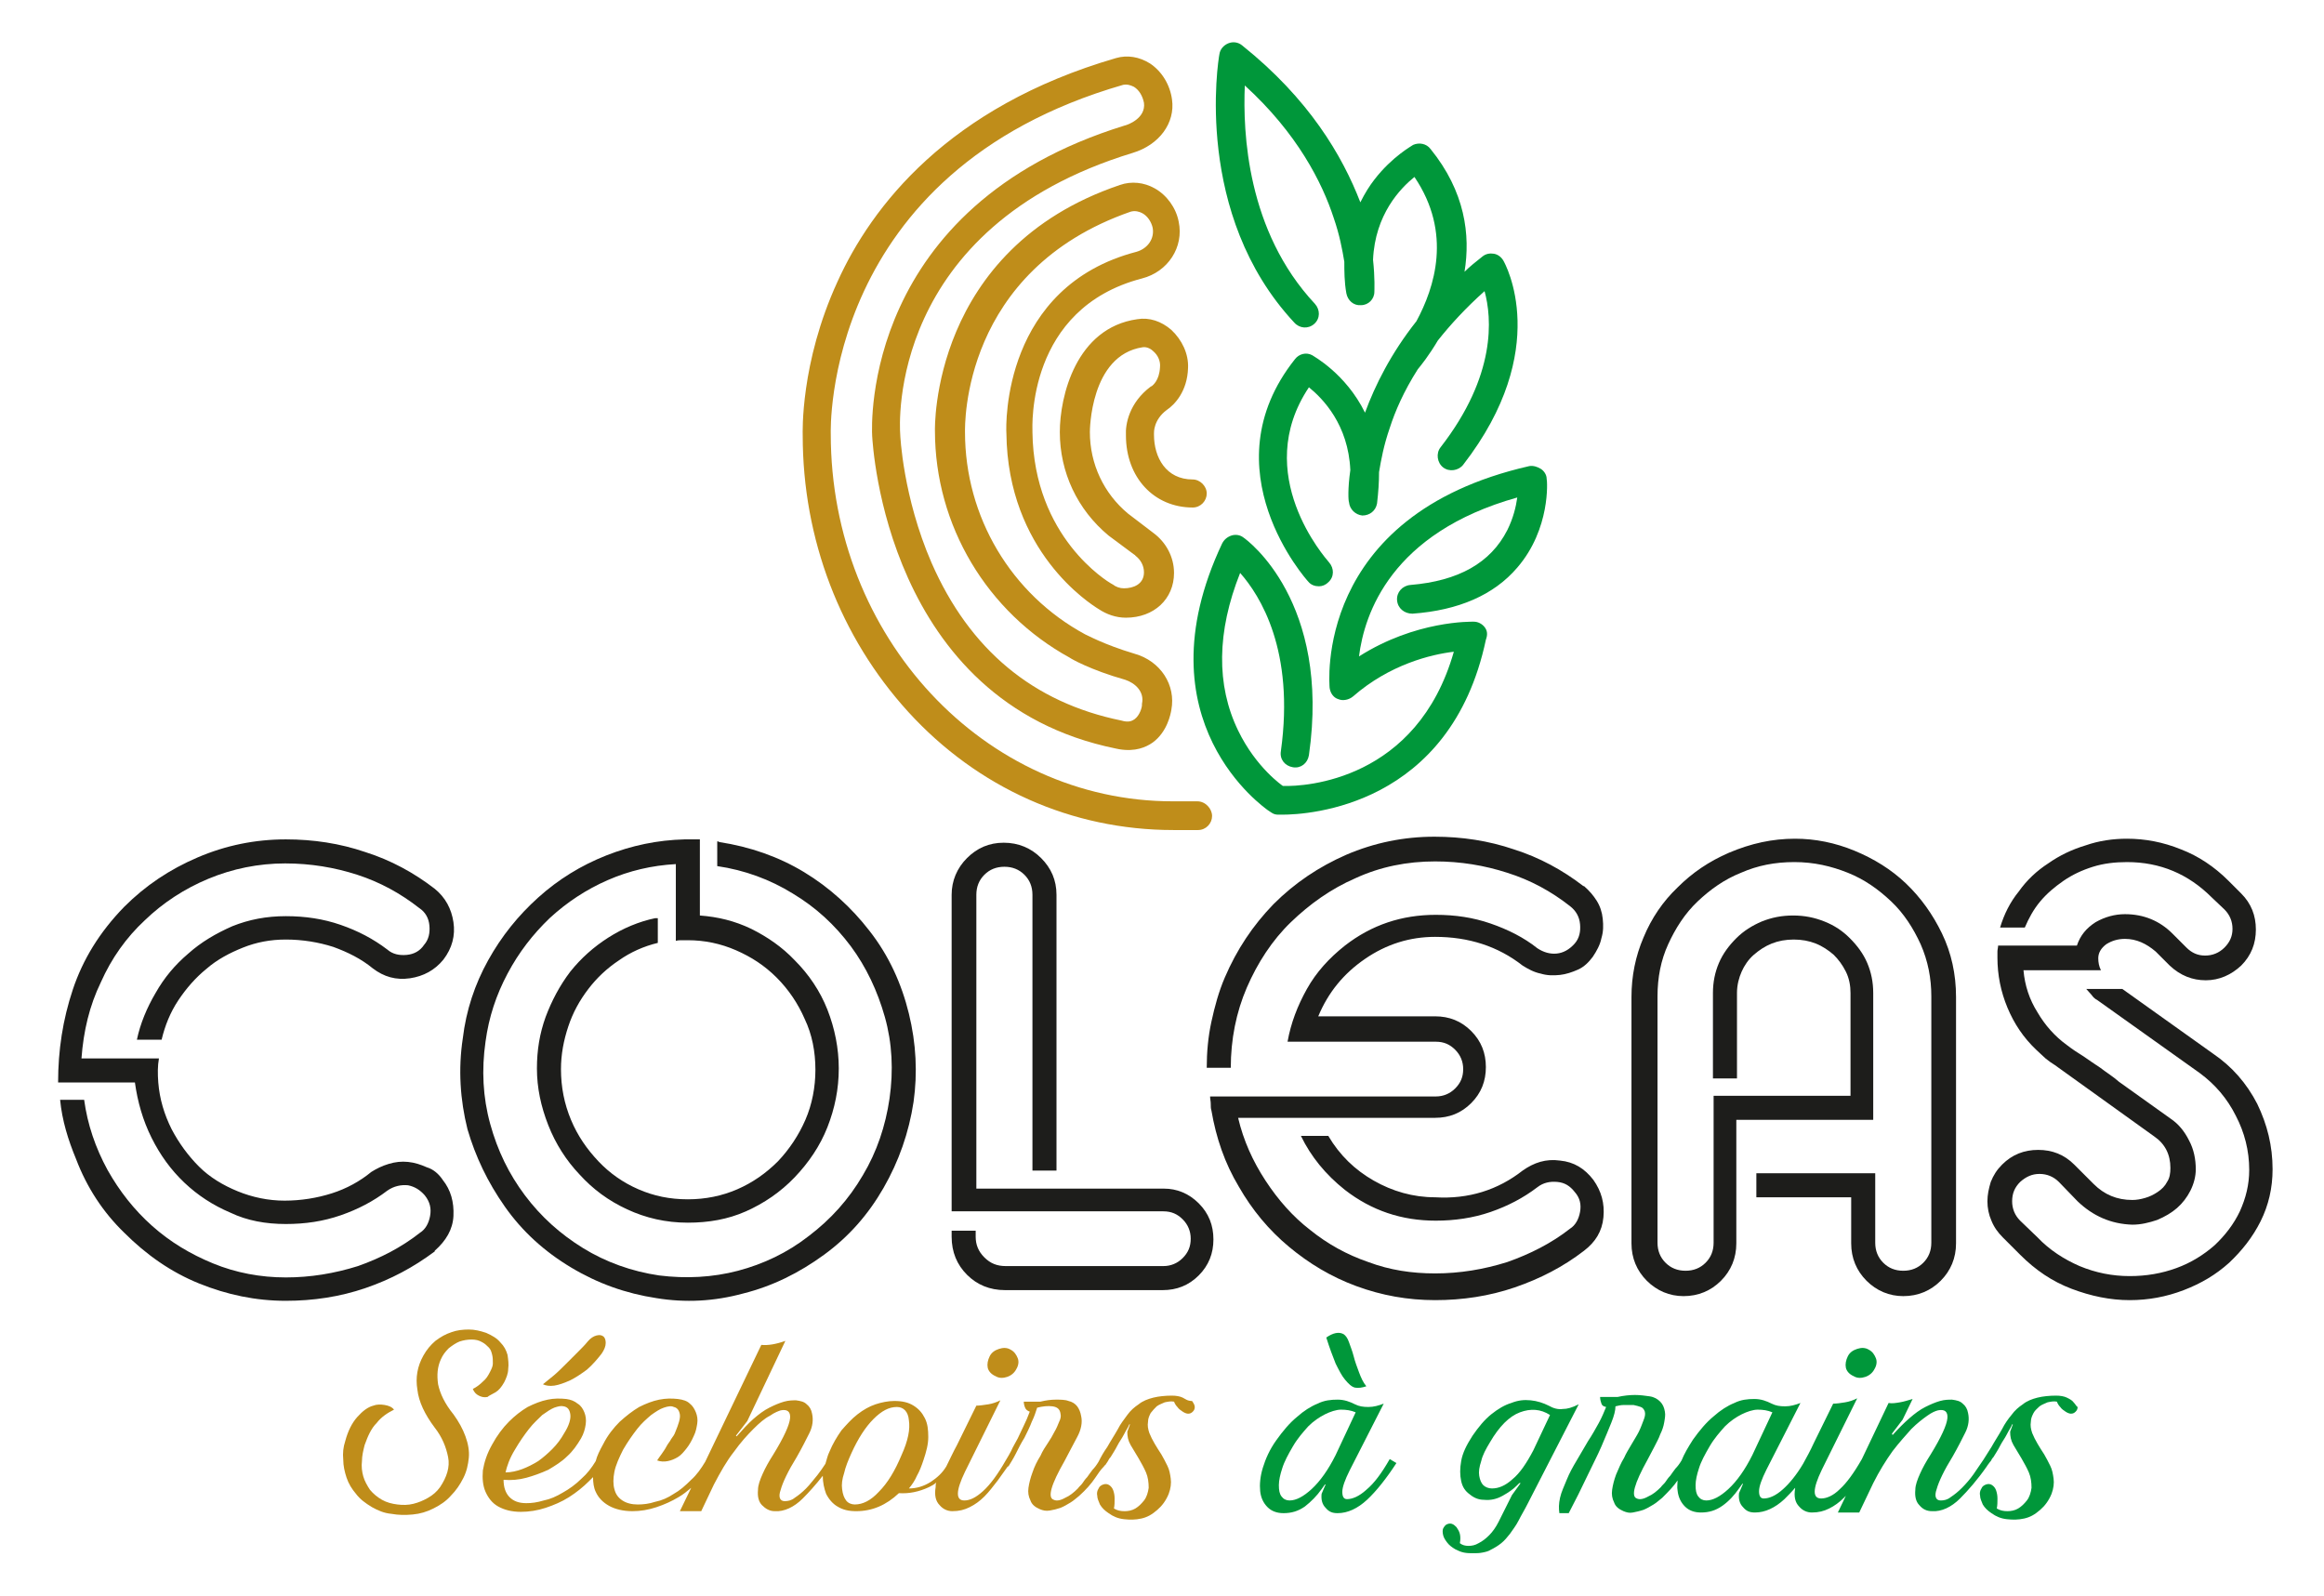 <?xml version="1.0" encoding="UTF-8"?>
<!-- Generator: Adobe Illustrator 28.0.0, SVG Export Plug-In . SVG Version: 6.00 Build 0)  -->
<svg xmlns="http://www.w3.org/2000/svg" xmlns:xlink="http://www.w3.org/1999/xlink" version="1.1" id="Calque_1" x="0px" y="0px" viewBox="0 0 348 239" style="enable-background:new 0 0 348 239;" xml:space="preserve">
<style type="text/css">
	.st0{fill:#1D1D1B;}
	.st1{fill:#00973A;}
	.st2{fill:#BF8D1A;}
</style>
<g>
	<g>
		<path class="st0" d="M66.3,176.7c1.2,1.5,1.7,3.3,1.6,5.4c-0.1,2-1.1,3.7-2.8,5.2v0.1c-3.2,2.4-6.6,4.2-10.4,5.5    c-3.8,1.3-7.8,1.9-11.9,1.9c-4.5,0-8.8-0.9-13-2.6c-4.2-1.7-7.9-4.3-11.2-7.6c-3.2-3.1-5.6-6.8-7.2-11c-1.2-2.9-2.1-5.8-2.4-8.9    h3.6c0.5,3.7,1.7,7.2,3.5,10.5c1.8,3.2,4,6,6.7,8.4c2.7,2.4,5.7,4.2,9.1,5.6c3.4,1.4,7.1,2.1,10.9,2.1c3.7,0,7.3-0.6,10.8-1.7    c3.4-1.2,6.5-2.8,9.3-5c0.8-0.5,1.3-1.4,1.5-2.5c0.2-1.1,0-2.1-0.8-3.1c-0.7-0.8-1.5-1.3-2.5-1.5c-1-0.1-2.1,0.1-3.1,0.8    c-2.1,1.6-4.4,2.8-7,3.7s-5.3,1.3-8.2,1.3c-3,0-5.8-0.5-8.3-1.7c-2.6-1.1-4.9-2.6-6.9-4.5c-2-1.9-3.6-4.1-4.9-6.7    c-1.3-2.6-2.1-5.4-2.5-8.3H8.7c0-4.8,0.7-9.4,2.2-13.9c1.5-4.5,4-8.6,7.7-12.4c3.2-3.2,6.8-5.6,11-7.4c4.2-1.8,8.6-2.7,13.2-2.7    c4.1,0,8.1,0.6,11.9,1.9c3.8,1.2,7.3,3.1,10.4,5.5c1.6,1.3,2.5,3,2.8,5s-0.2,3.9-1.5,5.6c-1.3,1.6-3,2.5-5,2.8    c-2.1,0.3-3.9-0.2-5.6-1.5c-1.7-1.4-3.7-2.4-5.9-3.2c-2.2-0.7-4.6-1.1-7.1-1.1c-2.3,0-4.4,0.4-6.4,1.2c-2,0.8-3.9,1.8-5.5,3.2    c-1.6,1.3-3,2.9-4.2,4.7c-1.2,1.8-2,3.8-2.5,5.9h-3.7c0.5-2.4,1.5-4.8,2.8-7c1.3-2.3,2.9-4.2,4.9-5.9c1.9-1.7,4.1-3,6.6-4.1    c2.5-1,5.1-1.5,8-1.5c2.9,0,5.6,0.4,8.2,1.3s4.9,2.1,7,3.7H58c0.8,0.7,1.8,0.9,2.9,0.8c1.1-0.1,2-0.6,2.6-1.5    c0.7-0.8,0.9-1.8,0.8-2.9c-0.1-1.1-0.6-2-1.5-2.6c-2.8-2.2-5.9-3.9-9.3-5c-3.4-1.1-7-1.7-10.8-1.7c-4,0-7.9,0.8-11.5,2.3    c-3.6,1.5-6.8,3.6-9.5,6.2c-2.8,2.6-5,5.7-6.6,9.3c-1.7,3.5-2.6,7.3-2.9,11.4h11.6c-0.2,1.1-0.2,2.3-0.1,3.6c0.2,2.5,0.9,4.8,2,7    c1.1,2.1,2.5,4,4.1,5.6s3.6,2.8,5.8,3.7c2.2,0.9,4.6,1.4,7,1.4c2.5,0,4.9-0.4,7.1-1.1c2.2-0.7,4.2-1.8,5.9-3.2    c0.8-0.5,1.6-0.9,2.6-1.2c1-0.3,1.9-0.4,2.9-0.3c1,0.1,1.9,0.4,2.8,0.8C64.9,175.1,65.7,175.8,66.3,176.7z"></path>
	</g>
	<g>
		<path class="st0" d="M69.3,155.5c0.5-4.2,1.8-8.1,3.8-11.7c2-3.6,4.5-6.7,7.5-9.4c3-2.7,6.4-4.8,10.2-6.3    c3.8-1.5,7.7-2.3,11.7-2.4h0.5h1.8v11.4c2.7,0.2,5.2,0.8,7.7,2c2.4,1.2,4.6,2.7,6.5,4.7c2.1,2.1,3.8,4.6,4.9,7.4    c1.1,2.8,1.7,5.8,1.7,8.8c0,3.1-0.6,6-1.7,8.8c-1.1,2.8-2.8,5.3-4.9,7.5s-4.6,3.9-7.3,5.1c-2.7,1.2-5.6,1.7-8.7,1.7    c-3.3,0-6.3-0.7-9.1-2c-2.8-1.3-5.1-3-7.1-5.2c-2-2.1-3.6-4.6-4.7-7.4c-1.1-2.8-1.7-5.6-1.7-8.5c0-2.7,0.4-5.2,1.3-7.7    c0.9-2.4,2.1-4.7,3.7-6.8c1.6-2,3.5-3.7,5.7-5.1c2.2-1.4,4.6-2.4,7-2.9c0.1,0,0.1,0,0.2,0c0.1,0,0.1,0,0.2,0v3.7    c-2.1,0.5-4.1,1.4-5.8,2.6c-1.8,1.2-3.3,2.6-4.6,4.3c-1.3,1.7-2.3,3.5-3,5.6c-0.7,2.1-1.1,4.2-1.1,6.4c0,2.7,0.5,5.2,1.5,7.6    c1,2.4,2.4,4.4,4.1,6.2c1.7,1.8,3.7,3.2,6,4.2c2.3,1,4.7,1.5,7.4,1.5c2.6,0,5.1-0.5,7.4-1.5c2.3-1,4.3-2.4,6.1-4.2    c1.7-1.8,3.1-3.9,4.1-6.2c1-2.3,1.5-4.9,1.5-7.5c0-2.7-0.5-5.3-1.6-7.6c-1-2.3-2.4-4.4-4.2-6.2c-1.8-1.8-3.8-3.1-6.1-4.1    c-2.3-1-4.7-1.5-7.2-1.5c-0.3,0-0.6,0-0.9,0c-0.3,0-0.6,0-0.9,0.1v-11.5c-3.6,0.2-7,1-10.2,2.4c-3.2,1.4-6.1,3.3-8.7,5.7    c-2.5,2.4-4.6,5.1-6.3,8.3c-1.7,3.2-2.8,6.5-3.3,10.2c-0.6,4.2-0.4,8.3,0.7,12.3c1.1,4,2.8,7.5,5.2,10.7c2.4,3.2,5.3,5.8,8.7,7.9    c3.4,2.1,7.3,3.5,11.4,4.1c4,0.5,8,0.3,11.8-0.7s7.4-2.7,10.6-5.2c3.3-2.5,6-5.5,8.1-9.1c2.1-3.5,3.4-7.4,4-11.5    c0.6-4.2,0.4-8.3-0.7-12.2c-1.1-3.9-2.8-7.5-5.1-10.6c-2.4-3.2-5.2-5.8-8.7-7.9c-3.4-2.1-7.2-3.5-11.3-4.1V126    c0.1,0,0.2,0,0.3,0.1c4.6,0.7,8.9,2.2,12.7,4.5c3.8,2.3,7.1,5.3,9.8,8.8c2.9,3.7,4.8,7.9,5.9,12.4c1.1,4.5,1.3,8.9,0.7,13.2    c-0.7,4.6-2.2,8.9-4.5,12.9c-2.3,4-5.2,7.3-8.9,10c-3.7,2.7-7.7,4.7-12.1,5.8c-4.4,1.2-8.7,1.4-13,0.7c-4.6-0.7-8.8-2.2-12.8-4.6    c-4-2.4-7.3-5.4-9.9-9.1s-4.4-7.5-5.6-11.6C68.9,164.7,68.6,160.1,69.3,155.5z"></path>
	</g>
	<g>
		<path class="st0" d="M179.5,180.2c1.5,1.5,2.2,3.3,2.2,5.4c0,2.1-0.7,3.9-2.2,5.4c-1.5,1.5-3.3,2.2-5.4,2.2h-23.6    c-2.3,0-4.2-0.8-5.7-2.3c-1.5-1.5-2.3-3.4-2.3-5.7v-0.9h3.6v0.9c0,1.2,0.4,2.2,1.3,3.1c0.9,0.9,1.9,1.3,3.2,1.3h23.6    c1.1,0,2.1-0.4,2.9-1.2c0.8-0.8,1.2-1.7,1.2-2.9c0-1.1-0.4-2.1-1.2-2.9c-0.8-0.8-1.7-1.2-2.9-1.2h-31.7V134c0-2.1,0.8-4,2.3-5.5    c1.5-1.5,3.3-2.3,5.5-2.3c2.2,0,4.1,0.8,5.6,2.3c1.5,1.5,2.3,3.3,2.3,5.5v41.3h-3.6V134c0-1.2-0.4-2.2-1.2-3    c-0.8-0.8-1.8-1.2-3-1.2c-1.2,0-2.2,0.4-3,1.2c-0.8,0.8-1.2,1.8-1.2,3v44h28.1C176.2,178,178,178.7,179.5,180.2z"></path>
	</g>
	<g>
		<path class="st0" d="M228,175.3c1.7-1.2,3.5-1.8,5.6-1.5c2.1,0.2,3.7,1.2,5,2.9c1.2,1.7,1.7,3.5,1.5,5.6s-1.2,3.7-2.9,5    c-3.1,2.4-6.6,4.2-10.4,5.5c-3.8,1.3-7.8,1.9-11.9,1.9c-4.1,0-8-0.7-11.8-2.1s-7.1-3.4-10.1-5.9c-3-2.5-5.5-5.5-7.5-9    c-2.1-3.5-3.4-7.3-4.1-11.4c-0.1-0.3-0.1-0.6-0.1-1c0-0.4-0.1-0.7-0.1-1.1h33.8c1.1,0,2.1-0.4,2.9-1.2c0.8-0.8,1.2-1.7,1.2-2.9    c0-1.1-0.4-2.1-1.2-2.9c-0.8-0.8-1.7-1.2-2.9-1.2h-22.2c0.5-2.8,1.5-5.4,2.9-7.9c1.4-2.5,3.3-4.6,5.7-6.5c4-3.1,8.5-4.6,13.6-4.6    c2.9,0,5.6,0.4,8.2,1.3c2.6,0.9,5,2.1,7,3.7c0.9,0.6,1.9,0.9,2.9,0.8c1-0.1,1.9-0.6,2.7-1.5c0.7-0.8,0.9-1.8,0.8-2.9    c-0.1-1.1-0.6-2-1.5-2.7c-2.8-2.2-5.9-3.9-9.4-5c-3.4-1.1-7-1.7-10.8-1.7c-4.2,0-8.2,0.8-11.9,2.5c-3.7,1.6-6.9,3.9-9.7,6.6    s-5,6.1-6.6,9.8s-2.4,7.8-2.4,12h-3.6c0-2.3,0.2-4.6,0.7-6.9c0.5-2.3,1.1-4.5,2-6.6c1.8-4.2,4.2-7.8,7.3-11    c3.2-3.2,6.8-5.6,10.9-7.4c4.2-1.8,8.6-2.7,13.2-2.7c4.1,0,8.1,0.6,11.9,1.9c3.8,1.2,7.3,3.1,10.4,5.5h0.1    c0.8,0.7,1.4,1.4,1.9,2.2c0.5,0.8,0.8,1.7,0.9,2.7c0.1,1,0.1,1.9-0.2,2.9c-0.2,1-0.7,1.9-1.3,2.8c-0.6,0.8-1.3,1.5-2.2,1.9    c-0.9,0.4-1.8,0.7-2.7,0.8c-1,0.1-1.9,0.1-2.9-0.2c-1-0.2-1.9-0.7-2.7-1.2c-3.7-2.9-8.1-4.3-13.1-4.3c-3.8,0-7.3,1.1-10.5,3.3    c-3.2,2.2-5.5,5-7,8.6h17.5c2.1,0,3.9,0.7,5.4,2.2c1.5,1.5,2.2,3.3,2.2,5.4c0,2.1-0.7,3.9-2.2,5.4c-1.5,1.5-3.3,2.2-5.4,2.2h-29.5    c0.8,3.4,2.2,6.5,4.1,9.4c1.9,2.9,4.1,5.4,6.7,7.4c2.6,2.1,5.5,3.7,8.7,4.8c3.2,1.2,6.5,1.7,10,1.7c3.7,0,7.3-0.6,10.8-1.7    c3.4-1.2,6.6-2.8,9.4-5c0.8-0.5,1.3-1.4,1.5-2.5c0.2-1.1,0-2.1-0.8-3c-0.7-0.9-1.5-1.4-2.6-1.5c-1.1-0.1-2.1,0.1-3,0.8    c-2.1,1.6-4.4,2.8-7,3.7c-2.6,0.9-5.4,1.3-8.2,1.3c-5.1,0-9.6-1.5-13.6-4.6c-2.9-2.3-5.1-5-6.6-8.1h4.1c1.7,2.9,4,5.1,6.8,6.7    c2.8,1.6,5.9,2.5,9.2,2.5C219.9,179.6,224.3,178.2,228,175.3z"></path>
	</g>
	<g>
		<path class="st0" d="M268.8,125.6c3,0,6,0.6,8.9,1.8c2.9,1.2,5.5,2.8,7.7,4.9c2.2,2.1,4,4.6,5.4,7.5c1.4,2.9,2.1,6.1,2.1,9.5v36.9    c0,2.2-0.8,4.1-2.3,5.6s-3.4,2.3-5.6,2.3c-2.1,0-4-0.8-5.5-2.3s-2.3-3.4-2.3-5.6v-6.9H263v-3.6h17.8v10.4c0,1.2,0.4,2.2,1.2,3    c0.8,0.8,1.8,1.2,3,1.2c1.2,0,2.2-0.4,3-1.2c0.8-0.8,1.2-1.8,1.2-3v-36.9c0-2.7-0.5-5.3-1.6-7.8c-1.1-2.4-2.5-4.6-4.4-6.4    c-1.9-1.8-4-3.3-6.5-4.3c-2.5-1-5.1-1.6-8-1.6s-5.5,0.5-8,1.6c-2.5,1-4.6,2.5-6.5,4.3c-1.9,1.8-3.3,4-4.4,6.4    c-1.1,2.4-1.6,5-1.6,7.8v36.9c0,1.2,0.4,2.2,1.2,3c0.8,0.8,1.8,1.2,3,1.2c1.2,0,2.2-0.4,3-1.2c0.8-0.8,1.2-1.8,1.2-3v-22h20.5    v-15.4c0-1.1-0.2-2.2-0.7-3.2s-1.1-1.8-1.8-2.5c-0.8-0.7-1.7-1.3-2.7-1.7c-1-0.4-2.1-0.6-3.3-0.6c-1.2,0-2.3,0.2-3.3,0.6    c-1,0.4-1.9,1-2.7,1.7c-0.8,0.7-1.4,1.6-1.8,2.5s-0.7,2-0.7,3.2v12.8h-3.6v-12.8c0-1.6,0.3-3.1,0.9-4.5c0.6-1.4,1.5-2.6,2.6-3.7    c1.1-1.1,2.4-1.9,3.8-2.5c1.5-0.6,3-0.9,4.7-0.9c1.7,0,3.2,0.3,4.7,0.9c1.5,0.6,2.7,1.4,3.8,2.5c1.1,1.1,2,2.3,2.6,3.7    c0.6,1.4,0.9,2.9,0.9,4.5v19h-20.5v18.5c0,2.2-0.8,4.1-2.3,5.6s-3.4,2.3-5.6,2.3c-2.1,0-4-0.8-5.5-2.3s-2.3-3.4-2.3-5.6v-36.9    c0-3.1,0.6-6.1,1.8-8.9c1.2-2.9,2.9-5.4,5.1-7.5c2.2-2.2,4.7-3.9,7.7-5.2C262.2,126.3,265.4,125.6,268.8,125.6z"></path>
	</g>
	<g>
		<path class="st0" d="M338,165.3c1.5,3.1,2.3,6.3,2.3,9.8c0,2.8-0.6,5.4-1.8,7.8c-1.2,2.4-2.8,4.4-4.7,6.2c-2,1.8-4.2,3.1-6.8,4.1    c-2.6,1-5.3,1.5-8.1,1.5c-2.9,0-5.8-0.6-8.7-1.7s-5.4-2.8-7.7-5.1l-2.6-2.6c-0.7-0.7-1.3-1.5-1.7-2.5c-0.4-0.9-0.6-1.9-0.6-2.9    s0.2-1.9,0.5-2.9c0.4-1,0.9-1.8,1.7-2.6c1.5-1.5,3.3-2.2,5.4-2.2c2.1,0,3.9,0.7,5.4,2.2l2.9,2.9c1.6,1.6,3.5,2.4,5.8,2.4    c0.6,0,1.2-0.1,1.9-0.3c0.7-0.2,1.3-0.5,1.9-0.9c0.6-0.4,1.1-0.9,1.4-1.5c0.4-0.6,0.5-1.3,0.5-2.1c0-2-0.8-3.6-2.4-4.7l-14.9-10.7    c-0.5-0.3-0.9-0.6-1.4-1c-0.4-0.4-0.9-0.8-1.4-1.3c-1.9-1.8-3.3-3.9-4.3-6.3s-1.5-4.9-1.5-7.5c0-0.3,0-0.6,0-0.9    c0-0.3,0.1-0.6,0.1-0.9h11.8c0.5-1.5,1.4-2.6,2.8-3.5c1.4-0.8,2.9-1.2,4.4-1.2c2.8,0,5.2,1,7.1,2.9l2.1,2.1    c0.8,0.8,1.7,1.2,2.8,1.2c1.1,0,2.1-0.4,2.9-1.2c0.8-0.8,1.2-1.7,1.2-2.8c0-1.1-0.4-2.1-1.2-2.9l-1.9-1.8    c-3.5-3.5-7.7-5.3-12.7-5.3c-1.8,0-3.5,0.2-5.1,0.7c-1.6,0.5-3.1,1.2-4.4,2.1c-1.3,0.9-2.5,1.9-3.5,3.1c-1,1.2-1.7,2.5-2.3,3.9    h-3.7c0.6-2,1.5-3.8,2.8-5.4c1.2-1.7,2.7-3.1,4.4-4.2c1.7-1.2,3.6-2.1,5.6-2.7c2-0.7,4.1-1,6.2-1c2.7,0,5.4,0.5,8.1,1.6    c2.6,1,5,2.6,7.1,4.7l1.9,1.9c1.5,1.5,2.2,3.3,2.2,5.4c0,2.1-0.7,3.9-2.2,5.4c-1.5,1.4-3.3,2.2-5.3,2.2c-2,0-3.8-0.7-5.4-2.2    l-2.1-2.1c-1.4-1.2-2.9-1.9-4.6-1.9c-1.1,0-2,0.3-2.8,0.8c-0.8,0.6-1.2,1.3-1.2,2.1c0,0.6,0.1,1.2,0.4,1.8H303    c0.2,2.3,0.9,4.4,2.1,6.3c1.1,1.9,2.6,3.6,4.4,4.9c0.9,0.7,1.7,1.2,2.5,1.7c0.7,0.5,1.6,1.1,2.5,1.7c0.9,0.7,1.9,1.3,2.8,2.1    l7.7,5.5c1.2,0.8,2.1,1.9,2.8,3.3c0.7,1.3,1,2.8,1,4.3c0,1.1-0.3,2.2-0.8,3.2c-0.5,1-1.2,1.9-2,2.6c-0.8,0.7-1.8,1.3-3,1.8    c-1.2,0.4-2.4,0.7-3.7,0.7c-3.2-0.1-5.9-1.3-8.2-3.5l-2.8-2.9c-0.8-0.8-1.8-1.2-2.9-1.2s-2,0.4-2.9,1.2c-0.8,0.8-1.2,1.7-1.2,2.9    c0,1.1,0.4,2.1,1.2,2.9l2.6,2.5c1.8,1.9,4,3.3,6.3,4.3c2.4,1,4.9,1.5,7.5,1.5c2.5,0,4.8-0.4,7-1.2c2.2-0.8,4.1-2,5.7-3.4    c1.6-1.5,2.9-3.2,3.8-5.1c0.9-2,1.4-4,1.4-6.2c0-2.9-0.7-5.6-2-8.1c-1.3-2.6-3.1-4.7-5.4-6.4l-15.3-10.9c-0.4-0.2-0.7-0.5-0.9-0.8    c-0.3-0.3-0.5-0.6-0.8-0.9h5.4l13.6,9.7C334.2,159.7,336.4,162.2,338,165.3z"></path>
	</g>
</g>
<g>
	<path class="st1" d="M202.9,207.8c0.5,0.1,1.1,0,1.7-0.2c-0.5-0.6-0.8-1.3-1.1-2.1c-0.3-0.8-0.6-1.6-0.8-2.4   c-0.2-0.8-0.5-1.5-0.7-2.1s-0.5-1-0.8-1.2c-0.7-0.4-1.6-0.2-2.6,0.5c0.5,1.6,1,2.9,1.4,3.9c0.5,1,0.9,1.8,1.4,2.4   S202.4,207.7,202.9,207.8z"></path>
	<path class="st1" d="M204.6,223.1c-1.1,1-2.1,1.4-2.9,1.4c-0.5,0-0.7-0.4-0.7-1.1c0-0.7,0.4-1.8,1.1-3.2l5.1-10   c-0.8,0.3-1.5,0.5-2.3,0.5c-0.8,0-1.4-0.1-2-0.4c-0.8-0.4-1.6-0.7-2.6-0.7c-1,0-2,0.1-3,0.6c-1,0.4-2.1,1.1-3.1,2   c-1.1,0.9-2.1,2.1-3.1,3.5c-1,1.4-1.6,2.8-2,4.1s-0.5,2.5-0.4,3.5c0.1,1,0.5,1.8,1.1,2.4c0.6,0.6,1.4,0.9,2.4,0.9   c1.2,0,2.2-0.3,3.2-1c0.9-0.7,1.8-1.6,2.5-2.6l0.5-0.7h0.1l-0.6,1.4c-0.1,0.9,0.1,1.6,0.6,2.1c0.5,0.6,1,0.8,1.8,0.8   c1.5,0,3-0.7,4.4-2c1.4-1.3,2.9-3.2,4.4-5.5l-1-0.6C206.9,220.6,205.8,222.1,204.6,223.1z M200,217.9c-1.1,2.2-2.3,3.9-3.6,5.1   c-1.2,1.1-2.3,1.7-3.3,1.7c-0.5,0-0.9-0.2-1.2-0.6c-0.3-0.4-0.4-0.9-0.4-1.7c0-0.7,0.2-1.6,0.5-2.5c0.3-1,0.9-2.1,1.6-3.3   c0.7-1.2,1.5-2.1,2.3-3c0.8-0.8,1.7-1.4,2.5-1.8c0.8-0.4,1.7-0.7,2.4-0.7c0.8,0,1.5,0.1,2.2,0.4L200,217.9z"></path>
	<path class="st1" d="M234,211c-0.7,0.1-1.4-0.1-2.1-0.5c-0.8-0.4-1.7-0.7-2.7-0.8c-1-0.1-1.9,0-2.9,0.4c-1,0.3-2,0.9-3,1.7   c-1,0.8-1.9,1.9-2.8,3.2c-0.9,1.4-1.5,2.6-1.7,3.8c-0.2,1.1-0.2,2.1,0,3s0.6,1.5,1.3,2c0.6,0.5,1.3,0.8,2.1,0.8   c1,0.1,1.9-0.1,2.8-0.6c0.9-0.5,1.6-1,2.1-1.5l0.4-0.4h0.2l-1.3,1.8l-2,4c-0.4,0.8-0.9,1.5-1.4,2c-0.5,0.5-1,0.9-1.6,1.2   c-0.5,0.3-1,0.4-1.5,0.4c-0.5,0-0.9-0.1-1.3-0.4c0.1-0.5,0.1-1,0-1.4c-0.1-0.4-0.3-0.7-0.5-1c-0.2-0.2-0.4-0.4-0.7-0.5   c-0.3-0.1-0.6,0-0.8,0.1s-0.4,0.4-0.5,0.6s-0.1,0.6,0,1c0.1,0.4,0.3,0.7,0.6,1.1c0.3,0.4,0.7,0.7,1.2,1c0.4,0.2,0.8,0.4,1.3,0.5   c0.5,0.1,0.9,0.1,1.4,0.1s0.9,0,1.4-0.1c0.5-0.1,0.9-0.2,1.2-0.4c0.6-0.3,1.1-0.6,1.6-1s0.9-0.9,1.3-1.4c0.4-0.6,0.9-1.2,1.3-2   c0.4-0.8,0.9-1.6,1.4-2.6l7.6-14.8C235.4,210.8,234.7,211,234,211z M229.6,217.2c-1,1.9-2,3.4-3.1,4.3c-1.1,1-2.1,1.4-3.1,1.4   c-0.5,0-1-0.2-1.3-0.5c-0.3-0.3-0.5-0.8-0.6-1.4c-0.1-0.6,0-1.3,0.3-2.2c0.2-0.9,0.7-1.8,1.3-2.8c1.4-2.4,2.9-3.9,4.5-4.5   c1.6-0.6,3.1-0.5,4.5,0.4L229.6,217.2z"></path>
	<path class="st1" d="M277.6,206.1c0.5,0.3,1.1,0.3,1.7,0.1c0.6-0.2,1.1-0.6,1.4-1.2c0.3-0.5,0.4-1.1,0.2-1.6   c-0.2-0.5-0.5-1-1.1-1.3c-0.5-0.3-1.1-0.3-1.7-0.1s-1.1,0.5-1.4,1.1c-0.3,0.6-0.4,1.2-0.3,1.7C276.5,205.3,276.9,205.8,277.6,206.1   z"></path>
	<path class="st1" d="M310.5,210c-0.2-0.3-0.6-0.5-1-0.7s-1-0.3-1.6-0.3c-1,0-2,0.1-2.8,0.3s-1.6,0.5-2.2,1   c-0.6,0.4-1.2,0.9-1.7,1.6c-0.5,0.6-1,1.3-1.4,2.1c-0.5,0.9-1.1,1.8-1.6,2.7c-0.4,0.6-0.8,1.3-1.2,1.9l0,0c-0.5,0.7-1,1.5-1.5,2.2   s-1.1,1.4-1.7,2c-0.6,0.6-1.1,1-1.7,1.4c-0.5,0.4-1,0.5-1.5,0.5c-0.7,0-1-0.6-0.6-1.7c0.3-1.1,1.1-2.8,2.4-4.9   c0.8-1.4,1.4-2.6,1.9-3.6c0.5-1,0.6-2,0.4-2.9c-0.1-0.6-0.4-1.1-0.8-1.4c-0.4-0.4-0.9-0.5-1.6-0.6c-0.5,0-1.1,0-1.8,0.2   c-0.7,0.2-1.4,0.5-2.2,0.9c-0.8,0.4-1.6,1-2.4,1.7c-0.8,0.7-1.6,1.5-2.5,2.5l-0.1-0.2l1.6-2.1l1.5-3.1c-0.7,0.2-1.3,0.4-1.9,0.5   c-0.6,0.1-1.2,0.2-1.7,0.1l-4,8.4c-1.2,2.1-2.3,3.6-3.3,4.5c-1,1-2,1.4-2.8,1.4c-1.3,0-1.3-1.4,0.1-4.3l5.3-10.7   c-0.6,0.3-1.2,0.5-1.8,0.6s-1.3,0.2-1.8,0.2l-2.9,5.9c-0.5,1.1-1.1,2.2-1.6,3.1c-1,1.7-2.1,3-3,3.8c-1.1,1-2.1,1.4-2.9,1.4   c-0.5,0-0.7-0.4-0.7-1.1c0-0.7,0.4-1.8,1.1-3.2l5.1-10c-0.8,0.3-1.5,0.5-2.3,0.5c-0.8,0-1.4-0.1-2-0.4c-0.8-0.4-1.6-0.7-2.6-0.7   c-1,0-2,0.1-3,0.6c-1,0.4-2.1,1.1-3.1,2c-1.1,0.9-2.1,2.1-3.1,3.5c-0.7,1.1-1.3,2.1-1.7,3.1c-0.3,0.5-0.6,0.9-0.9,1.2   c-0.3,0.4-0.6,0.8-0.8,1.1c-0.3,0.3-0.5,0.6-0.7,0.9s-0.5,0.5-0.7,0.8c-0.6,0.6-1.2,1.1-1.9,1.4c-0.7,0.4-1.3,0.5-1.7,0.3   c-0.9-0.3-0.4-2.2,1.6-5.8c0.3-0.6,0.7-1.3,1-1.9s0.7-1.3,0.9-1.9c0.3-0.6,0.5-1.2,0.6-1.8c0.1-0.6,0.2-1.1,0.1-1.6   c-0.1-0.6-0.3-1.1-0.7-1.5c-0.4-0.4-0.9-0.7-1.6-0.8s-1.4-0.2-2.2-0.2s-1.7,0.1-2.6,0.3h-2.6c0,0.4,0.1,0.7,0.2,1   c0.1,0.3,0.3,0.4,0.7,0.5c-0.3,0.7-0.6,1.5-1.1,2.4c-0.5,0.9-1,1.8-1.6,2.7c-0.6,1-1.1,1.9-1.7,2.9c-0.6,1-1.1,1.9-1.5,2.9   s-0.8,1.8-1,2.7c-0.2,0.9-0.2,1.6-0.1,2.3h1.4c1-1.9,1.9-3.7,2.7-5.4c0.8-1.7,1.6-3.2,2.2-4.6c0.6-1.4,1.1-2.6,1.5-3.6   c0.4-1,0.6-1.8,0.6-2.4c0.4-0.1,0.8-0.2,1.3-0.2c0.5,0,1,0,1.4,0c0.5,0.1,0.8,0.2,1.1,0.3s0.5,0.4,0.6,0.7c0.1,0.4,0,0.8-0.2,1.3   c-0.2,0.5-0.4,1.1-0.7,1.7c-0.3,0.6-0.7,1.2-1.1,1.9c-0.4,0.7-0.8,1.3-1.1,2c-0.5,0.8-0.8,1.6-1.2,2.5c-0.3,0.8-0.5,1.6-0.6,2.3   c-0.1,0.7,0,1.3,0.3,1.9c0.2,0.6,0.7,1,1.4,1.3c0.5,0.2,0.9,0.3,1.4,0.2c0.5-0.1,1-0.2,1.6-0.4c0.5-0.2,1-0.5,1.5-0.8   c0.5-0.3,0.9-0.7,1.3-1c0.9-0.9,1.7-1.7,2.3-2.6c0,0.5-0.1,1,0,1.5c0.1,1,0.5,1.8,1.1,2.4s1.4,0.9,2.4,0.9c1.2,0,2.2-0.3,3.2-1   c1-0.7,1.8-1.6,2.5-2.6l0.5-0.7h0.1l-0.6,1.4c-0.1,0.9,0.1,1.6,0.6,2.1c0.5,0.6,1,0.8,1.8,0.8c1.5,0,3-0.7,4.4-2   c0.5-0.5,1.1-1.1,1.6-1.7c0,0,0,0.1,0,0.1c-0.2,1.2,0,2.1,0.6,2.7c0.5,0.6,1.2,0.9,1.9,0.9c1,0,1.8-0.2,2.6-0.6   c0.8-0.4,1.5-0.9,2.2-1.6c0.1-0.1,0.2-0.2,0.3-0.3l-1.2,2.5h3.2l2.1-4.4c0.9-1.8,1.9-3.4,2.9-4.8c1-1.3,2-2.4,2.8-3.3   c0.9-0.9,1.7-1.5,2.4-2c0.7-0.5,1.2-0.7,1.6-0.8c1-0.2,1.5,0.2,1.4,1.2c-0.1,1-0.9,2.8-2.5,5.4c-0.7,1.1-1.2,2-1.6,2.9   c-0.4,0.9-0.7,1.7-0.7,2.4c-0.1,1,0.1,1.8,0.6,2.3c0.5,0.6,1.1,0.9,1.9,0.9c1.4,0.1,2.9-0.6,4.2-1.9c1.2-1.2,2.6-2.8,4-4.8l0,0   c0.1-0.2,0.3-0.4,0.5-0.7c0,0,0.1-0.1,0.1-0.1l0,0c0.1-0.2,0.2-0.4,0.4-0.6c0.3-0.5,0.7-1.1,1-1.7c0.3-0.6,0.7-1.1,1-1.7   c0.3-0.6,0.6-1,0.8-1.5l0.1,0l-0.4,1.1c0,0.7,0.1,1.3,0.5,2s0.8,1.3,1.2,2c0.4,0.7,0.8,1.4,1.1,2.1c0.3,0.7,0.4,1.5,0.4,2.3   c-0.1,0.7-0.3,1.4-0.7,1.9c-0.4,0.5-0.8,0.9-1.3,1.2c-0.5,0.3-1.1,0.4-1.6,0.4c-0.6,0-1.1-0.1-1.6-0.4c0.1-0.5,0.1-1,0.1-1.5   c0-0.5-0.1-0.9-0.2-1.2c-0.1-0.3-0.3-0.6-0.6-0.8c-0.3-0.2-0.6-0.2-0.9-0.1c-0.3,0.1-0.6,0.3-0.7,0.6c-0.2,0.3-0.3,0.7-0.2,1.1   c0,0.4,0.2,0.8,0.4,1.3c0.3,0.5,0.7,0.9,1.3,1.3c0.7,0.5,1.4,0.8,2.3,0.9c0.9,0.1,1.7,0.1,2.6-0.1c0.9-0.2,1.6-0.6,2.4-1.3   c0.7-0.6,1.3-1.4,1.7-2.4c0.3-0.8,0.4-1.6,0.3-2.3c-0.1-0.7-0.2-1.3-0.5-1.9c-0.3-0.6-0.6-1.2-0.9-1.7c-0.4-0.6-0.7-1.1-1-1.6   c-0.3-0.5-0.6-1.1-0.8-1.6c-0.2-0.6-0.3-1.1-0.2-1.7c0-0.5,0.2-0.9,0.4-1.3s0.6-0.7,0.9-1c0.4-0.3,0.8-0.4,1.2-0.6   c0.5-0.1,0.9-0.2,1.4-0.1c0.1,0.3,0.3,0.6,0.5,0.8c0.2,0.3,0.5,0.5,0.8,0.7c0.3,0.2,0.6,0.3,0.8,0.3c0.3,0,0.5-0.1,0.7-0.3   c0.2-0.2,0.3-0.4,0.3-0.7C310.9,210.6,310.8,210.3,310.5,210z M262.4,217.9c-1.1,2.2-2.3,3.9-3.6,5.1c-1.2,1.1-2.3,1.7-3.3,1.7   c-0.5,0-0.9-0.2-1.2-0.6c-0.3-0.4-0.4-0.9-0.4-1.7c0-0.7,0.2-1.6,0.5-2.5c0.3-1,0.9-2.1,1.6-3.3c0.7-1.2,1.5-2.1,2.3-3   c0.8-0.8,1.7-1.4,2.5-1.8c0.8-0.4,1.7-0.7,2.4-0.7c0.8,0,1.5,0.1,2.2,0.4L262.4,217.9z"></path>
	<path class="st1" d="M222.3,93.9c-0.4-0.5-1-0.8-1.6-0.8c-0.4,0-8.7-0.2-17.2,5.2c0.8-6.4,4.8-18.5,23.7-23.8   c-0.2,1.4-0.6,3.1-1.5,4.9c-2.5,4.9-7.3,7.6-14.5,8.2c-1.2,0.1-2.1,1.1-2,2.3s1.1,2,2.3,2c6.9-0.5,12.2-2.8,15.7-6.9   c5-5.8,4.5-13,4.4-13.3c0-0.6-0.4-1.2-0.9-1.5s-1.1-0.5-1.7-0.4c-32.5,7.4-29.9,33-29.9,33.2c0.1,0.8,0.6,1.5,1.3,1.7   c0.7,0.3,1.6,0.1,2.2-0.4c5.5-4.8,11.7-6.3,15.1-6.7c-5.5,19.3-22.3,20.2-25.5,20.1l-0.1,0c0,0-4-2.7-6.7-8.3   c-3.3-6.8-3.2-14.8,0.3-23.6c3,3.4,8.2,11.6,6.1,26.7c-0.2,1.2,0.6,2.2,1.8,2.4c1.2,0.2,2.2-0.6,2.4-1.8c3.3-23-9.2-32.2-9.8-32.6   c-0.5-0.4-1.2-0.5-1.8-0.3c-0.6,0.2-1.1,0.6-1.4,1.2c-12.6,26.7,6.6,39.7,6.8,39.9l0.6,0.4c0.3,0.2,0.6,0.3,1,0.3c0,0,0.2,0,0.6,0   c3.9,0,25.2-1.2,30.5-26.2C222.8,95,222.7,94.4,222.3,93.9z"></path>
	<path class="st1" d="M196.8,48.5c0.9-0.8,0.9-2.1,0.1-3c-10.2-10.9-10.8-25.7-10.5-32.7c7.9,7.2,11.6,14.6,13.3,19.8   c0.9,2.6,1.3,4.8,1.6,6.6c0,1.4,0,3,0.3,4.7c0.2,1.1,1.1,1.9,2.2,1.8c1.1,0,2-0.9,2-2c0-0.2,0.1-2-0.2-4.8   c0.3-6.8,4.1-10.7,6.2-12.4c5.7,8.4,3,16.6,0.3,21.6c-3.8,4.8-6.2,9.6-7.7,13.7c-2.9-5.9-7.8-8.5-7.9-8.6c-0.9-0.5-2-0.2-2.6,0.6   c-13.1,16.5,1.8,33.1,2,33.3c0.4,0.5,1,0.7,1.6,0.7c0.5,0,1-0.2,1.4-0.6c0.9-0.8,0.9-2.1,0.1-3c-0.5-0.6-11.7-13.2-3-26.2   c2.1,1.7,5.9,5.6,6.2,12.4c-0.4,2.8-0.3,4.6-0.2,4.8c0.1,1.1,1,1.9,2,2c1.1,0,2-0.7,2.2-1.8c0.2-1.7,0.3-3.2,0.3-4.7   c0.3-1.8,0.7-4,1.6-6.6c0.8-2.5,2.1-5.5,4.2-8.8c0.5-0.6,1.7-2.1,3-4.3c1.9-2.4,4.2-4.9,7-7.4c1.1,4,1.8,12.6-6.6,23.4   c-0.7,0.9-0.5,2.3,0.4,3c0.9,0.7,2.3,0.5,3-0.4c13.4-17.3,6.3-30.1,6-30.6c-0.3-0.5-0.8-0.9-1.4-1c-0.6-0.1-1.2,0-1.7,0.4   c-1,0.8-1.9,1.5-2.7,2.3c0.9-5.5,0.1-12-5.1-18.4c-0.6-0.8-1.7-1-2.6-0.6c-0.1,0.1-3.1,1.7-5.8,5.2c-0.7,0.9-1.4,2-2.1,3.4   C201,23.3,196,14.8,186,6.8c-0.6-0.5-1.4-0.6-2.1-0.3s-1.2,0.9-1.3,1.6c-0.2,1-3.9,24,11.2,40.2C194.6,49.2,195.9,49.3,196.8,48.5z   "></path>
</g>
<g>
	<path class="st2" d="M74.2,208.5c0.5-0.3,0.9-0.8,1.3-1.5c0.3-0.6,0.6-1.3,0.6-2c0.1-0.7,0-1.4-0.1-2.1c-0.2-0.7-0.5-1.3-1.1-1.9   c-0.5-0.6-1.2-1-2.1-1.4c-0.9-0.3-1.7-0.5-2.6-0.5c-0.9,0-1.8,0.1-2.6,0.4c-0.9,0.3-1.6,0.7-2.4,1.3c-0.7,0.6-1.3,1.3-1.8,2.2   c-0.9,1.6-1.2,3.3-0.9,5.1c0.2,1.8,1.1,3.7,2.6,5.7c1.1,1.4,1.7,2.9,2,4.4c0.3,1.5-0.2,3-1.2,4.5c-0.5,0.7-1.1,1.2-1.8,1.6   c-0.7,0.4-1.4,0.7-2.2,0.9c-0.8,0.2-1.6,0.2-2.4,0.1c-0.8-0.1-1.6-0.3-2.3-0.7c-0.7-0.4-1.3-0.9-1.8-1.5c-0.4-0.6-0.8-1.3-1-2   s-0.3-1.5-0.2-2.3c0-0.8,0.2-1.6,0.4-2.4c0.5-1.4,1-2.5,1.8-3.3c0.7-0.9,1.6-1.5,2.6-2c-0.3-0.4-0.8-0.6-1.4-0.7   c-0.6-0.1-1.2-0.1-1.7,0.1c-0.8,0.2-1.6,0.8-2.4,1.7c-0.8,0.9-1.4,2.1-1.8,3.6c-0.3,0.9-0.4,1.8-0.3,2.8c0,0.9,0.2,1.8,0.5,2.7   c0.3,0.9,0.8,1.7,1.4,2.4c0.6,0.8,1.4,1.4,2.4,2c0.9,0.5,1.8,0.9,2.9,1c1.1,0.2,2.1,0.2,3.2,0.1s2.1-0.4,3.1-0.9   c1-0.5,1.9-1.1,2.6-1.9c0.8-0.8,1.4-1.7,1.9-2.7c0.5-1,0.7-2,0.8-3c0.1-1-0.1-2.1-0.5-3.2c-0.4-1.1-1-2.2-1.8-3.3   c-1.3-1.6-2-3.1-2.3-4.5c-0.2-1.4-0.1-2.6,0.4-3.7c0.3-0.7,0.7-1.2,1.2-1.7c0.5-0.4,1.1-0.8,1.6-1c0.6-0.2,1.2-0.3,1.8-0.3   c0.6,0,1.1,0.1,1.6,0.4c0.4,0.2,0.7,0.5,1,0.8c0.3,0.3,0.4,0.7,0.5,1.1c0.1,0.4,0.1,0.8,0.1,1.3c0,0.4-0.2,0.8-0.4,1.2   c-0.3,0.6-0.6,1.1-1.1,1.5c-0.4,0.4-0.9,0.8-1.5,1.1c0.2,0.5,0.5,0.8,0.9,1c0.4,0.2,0.8,0.3,1.3,0.2   C73.2,209,73.7,208.8,74.2,208.5z"></path>
	<path class="st2" d="M83,207.5c0.7-0.1,1.5-0.4,2.4-0.8c0.8-0.4,1.7-1,2.5-1.6c0.8-0.7,1.5-1.5,2.2-2.4c0.4-0.6,0.6-1.1,0.6-1.6   c0-0.4-0.1-0.8-0.4-1c-0.3-0.2-0.6-0.2-1-0.1c-0.4,0.1-0.9,0.4-1.3,0.9c-0.4,0.5-0.9,1-1.5,1.6c-0.6,0.6-1.2,1.2-1.8,1.8   c-0.6,0.6-1.2,1.2-1.8,1.7c-0.6,0.5-1.1,0.9-1.6,1.3C81.7,207.5,82.3,207.6,83,207.5z"></path>
	<path class="st2" d="M149.1,206.1c0.5,0.3,1.1,0.3,1.7,0.1c0.6-0.2,1.1-0.6,1.4-1.2c0.3-0.5,0.4-1.1,0.2-1.6s-0.5-1-1.1-1.3   c-0.5-0.3-1.1-0.3-1.7-0.1c-0.6,0.2-1.1,0.5-1.4,1.1c-0.3,0.6-0.4,1.2-0.3,1.7C148,205.3,148.4,205.8,149.1,206.1z"></path>
	<path class="st2" d="M177.1,209.3c-0.4-0.2-1-0.3-1.6-0.3c-1,0-2,0.1-2.8,0.3c-0.8,0.2-1.6,0.5-2.2,1c-0.6,0.4-1.2,0.9-1.7,1.6   s-1,1.3-1.4,2.1c-0.5,0.9-1.1,1.8-1.6,2.7c-0.5,0.7-0.9,1.4-1.3,2.2c-0.3,0.5-0.6,0.9-0.9,1.2c-0.3,0.4-0.6,0.8-0.8,1.1   c-0.3,0.3-0.5,0.6-0.7,0.9c-0.2,0.3-0.5,0.5-0.7,0.8c-0.6,0.6-1.2,1.1-1.9,1.4c-0.7,0.4-1.3,0.5-1.7,0.3c-1-0.3-0.4-2.3,1.6-5.8   c0.7-1.3,1.3-2.5,1.9-3.6c0.6-1.1,0.8-2.2,0.6-3.1c-0.1-0.6-0.3-1.1-0.6-1.5c-0.3-0.4-0.8-0.7-1.3-0.8c-0.5-0.2-1.2-0.2-1.9-0.2   c-0.7,0-1.5,0.1-2.3,0.3h-2.5c0,0.3,0.1,0.7,0.2,0.9c0.1,0.3,0.4,0.5,0.7,0.6c-0.3,0.8-0.6,1.5-0.9,2.1c-0.3,0.6-0.6,1.3-0.9,1.9   c-0.3,0.6-0.7,1.2-1,1.9c-0.2,0.4-0.5,0.9-0.8,1.4l0,0c-1.2,2.1-2.3,3.6-3.4,4.6s-2,1.4-2.8,1.4c-1.3,0-1.3-1.4,0.1-4.3l5.3-10.7   c-0.6,0.3-1.2,0.5-1.8,0.6c-0.7,0.1-1.3,0.2-1.8,0.2l-2.9,5.9c-0.6,1.1-1.1,2.2-1.6,3.2c-0.6,1-1.4,1.7-2.3,2.3   c-1.1,0.7-2.2,1-3.3,1c0.5-0.6,0.9-1.2,1.2-1.9c0.4-0.7,0.7-1.5,1-2.4c0.4-1.2,0.7-2.3,0.7-3.4c0-1.1-0.1-2-0.5-2.8   c-0.4-0.8-0.9-1.4-1.7-1.9c-0.8-0.5-1.7-0.7-2.9-0.7c-0.9,0-1.9,0.2-2.8,0.5c-0.9,0.3-1.8,0.8-2.7,1.5s-1.6,1.5-2.4,2.4   c-0.7,1-1.3,2-1.8,3.2c-0.3,0.6-0.4,1.2-0.6,1.8c-0.4,0.6-0.8,1.2-1.2,1.7c-0.6,0.7-1.1,1.4-1.7,2c-0.6,0.6-1.1,1-1.7,1.4   c-0.5,0.4-1,0.5-1.5,0.5c-0.7,0-1-0.6-0.6-1.7c0.3-1.1,1.1-2.8,2.4-4.9c0.8-1.4,1.4-2.6,1.9-3.6c0.5-1,0.6-2,0.4-2.9   c-0.1-0.6-0.4-1.1-0.8-1.4c-0.4-0.4-0.9-0.5-1.6-0.6c-0.5,0-1.1,0-1.8,0.2c-0.7,0.2-1.4,0.5-2.2,0.9c-0.8,0.4-1.6,1-2.4,1.7   c-0.8,0.7-1.6,1.6-2.5,2.6l-0.1-0.1l1.7-2.2l5.7-12c-1.4,0.5-2.6,0.7-3.6,0.6l-8.4,17.5c-0.6,1-1.3,2-2.1,2.7   c-0.9,0.9-1.7,1.6-2.6,2.1c-0.9,0.6-1.8,1-2.8,1.2c-0.9,0.3-1.8,0.4-2.6,0.4c-0.9,0-1.7-0.2-2.3-0.6c-0.6-0.4-1-0.9-1.2-1.7   c-0.2-0.7-0.2-1.6,0-2.6c0.2-1,0.7-2.1,1.3-3.3c0.7-1.2,1.4-2.2,2.1-3.1c0.7-0.9,1.4-1.5,2.1-2.1c0.7-0.5,1.3-0.9,1.9-1.1   s1.1-0.3,1.5-0.1c0.5,0.1,0.8,0.5,0.9,1.1c0.1,0.6-0.2,1.5-0.7,2.7c-0.1,0.3-0.3,0.6-0.6,1c-0.2,0.4-0.5,0.7-0.7,1.1   c-0.2,0.4-0.5,0.8-0.7,1.1c-0.3,0.4-0.5,0.7-0.7,1c0.5,0.2,1.1,0.2,1.6,0.1c0.5-0.1,1-0.3,1.5-0.6c0.5-0.3,0.9-0.8,1.3-1.3   c0.4-0.5,0.8-1.2,1.1-1.9c0.3-0.6,0.4-1.2,0.5-1.8c0.1-0.6,0-1.2-0.2-1.7c-0.2-0.5-0.5-1-0.9-1.3c-0.4-0.4-1-0.6-1.8-0.7   c-0.9-0.1-1.8-0.1-2.8,0.1c-1,0.2-2,0.6-3,1.1c-1,0.6-1.9,1.3-2.9,2.2c-0.9,0.9-1.8,2-2.5,3.4c-0.5,0.9-0.9,1.7-1.1,2.5   c-0.6,1-1.3,1.9-2.1,2.6c-0.9,0.9-1.9,1.6-2.8,2.1c-1,0.6-1.9,1-2.9,1.2c-1,0.3-1.8,0.4-2.6,0.4c-1.1,0-1.9-0.3-2.5-0.9   c-0.6-0.6-0.9-1.5-0.9-2.6c1.1,0.1,2.3,0,3.4-0.3s2.2-0.7,3.3-1.2c1-0.6,2-1.2,2.8-2c0.9-0.8,1.5-1.7,2.1-2.7   c0.4-0.7,0.6-1.4,0.7-2.1c0.1-0.7,0-1.3-0.2-1.8c-0.2-0.5-0.5-1-1-1.3c-0.5-0.4-1-0.6-1.7-0.7c-0.9-0.1-1.9-0.1-2.8,0.1   c-1,0.2-2,0.6-3,1.1c-1,0.6-1.9,1.3-2.8,2.2c-0.9,0.9-1.8,2.1-2.5,3.4c-0.8,1.4-1.2,2.7-1.4,3.9c-0.1,1.2,0,2.3,0.4,3.2   c0.4,0.9,1,1.7,1.9,2.2c0.9,0.5,2,0.8,3.4,0.8c1.2,0,2.5-0.2,3.7-0.6c1.2-0.4,2.4-0.9,3.5-1.6c1.1-0.7,2.1-1.5,3-2.4   c0.2-0.2,0.4-0.4,0.6-0.6c0,0.8,0.1,1.6,0.4,2.2c0.4,0.9,1.1,1.6,2,2.1c0.9,0.5,2.1,0.8,3.5,0.8c1.2,0,2.4-0.2,3.6-0.6   c1.2-0.4,2.3-0.9,3.3-1.5c0.7-0.4,1.3-0.9,1.9-1.4l-1.7,3.5h3.2l1.9-4c1-1.9,1.9-3.5,3-4.9c1-1.4,2-2.5,2.9-3.4   c0.9-0.9,1.7-1.6,2.5-2c0.7-0.5,1.3-0.7,1.6-0.8c1-0.2,1.5,0.2,1.4,1.2c-0.1,1-0.9,2.8-2.5,5.4c-0.7,1.1-1.2,2-1.6,2.9   c-0.4,0.9-0.7,1.7-0.7,2.4c-0.1,1,0.1,1.8,0.6,2.3s1.1,0.9,1.9,0.9c1.4,0.1,2.9-0.6,4.2-1.9c0.9-0.9,1.9-2,3-3.4   c0,1,0.2,1.9,0.5,2.7c0.4,0.8,1,1.5,1.7,1.9c0.8,0.5,1.7,0.7,2.8,0.7c2.4,0,4.5-0.9,6.4-2.7c1.5,0.1,3-0.2,4.5-0.9   c0.4-0.2,0.8-0.4,1.1-0.7c-0.1,0.2-0.1,0.5-0.1,0.7c-0.2,1.2,0,2.1,0.6,2.7c0.5,0.6,1.2,0.9,1.9,0.9c1,0,1.8-0.2,2.6-0.6   c0.8-0.4,1.5-0.9,2.2-1.6c0.7-0.7,1.3-1.5,2-2.4c0.5-0.7,1-1.4,1.5-2.1l0.1,0c0.3-0.5,0.7-1.1,1.1-1.9c0.4-0.8,0.8-1.6,1.3-2.4   c0.4-0.8,0.8-1.6,1.1-2.4c0.4-0.8,0.6-1.5,0.8-2.1c0.8-0.2,1.6-0.3,2.3-0.2c0.7,0.1,1.1,0.4,1.2,1.1c0.1,0.4,0,0.8-0.2,1.2   c-0.2,0.5-0.4,1-0.7,1.5c-0.3,0.6-0.6,1.1-1,1.7c-0.4,0.6-0.8,1.2-1.1,1.9c-0.5,0.8-0.9,1.6-1.2,2.5c-0.3,0.8-0.5,1.6-0.6,2.3   c-0.1,0.7,0,1.3,0.3,1.9c0.2,0.6,0.7,1,1.4,1.3c0.5,0.2,0.9,0.3,1.5,0.2s1-0.2,1.6-0.4c0.5-0.2,1-0.5,1.5-0.8   c0.5-0.3,0.9-0.7,1.3-1c1-0.9,1.8-1.8,2.4-2.7c0.4-0.6,0.8-1.2,1.3-1.7l0,0c0.1-0.1,0.1-0.2,0.2-0.2c0.1-0.2,0.3-0.4,0.4-0.6l0,0   c0.1-0.2,0.2-0.4,0.4-0.6c0.3-0.5,0.7-1.1,1-1.7s0.7-1.1,1-1.7c0.3-0.6,0.6-1,0.8-1.5l0.1,0l-0.4,1.1c0,0.7,0.1,1.3,0.5,2   c0.4,0.7,0.8,1.3,1.2,2c0.4,0.7,0.8,1.4,1.1,2.1c0.3,0.7,0.4,1.5,0.4,2.3c-0.1,0.7-0.3,1.4-0.7,1.9c-0.4,0.5-0.8,0.9-1.3,1.2   s-1.1,0.4-1.6,0.4c-0.6,0-1.1-0.1-1.6-0.4c0.1-0.5,0.1-1,0.1-1.5c0-0.5-0.1-0.9-0.2-1.2c-0.1-0.3-0.3-0.6-0.6-0.8   c-0.3-0.2-0.6-0.2-0.9-0.1c-0.3,0.1-0.6,0.3-0.7,0.6c-0.2,0.3-0.3,0.7-0.2,1.1c0,0.4,0.2,0.8,0.4,1.3c0.3,0.5,0.7,0.9,1.3,1.3   c0.7,0.5,1.4,0.8,2.3,0.9c0.9,0.1,1.7,0.1,2.6-0.1c0.9-0.2,1.6-0.6,2.4-1.3c0.7-0.6,1.3-1.4,1.7-2.4c0.3-0.8,0.4-1.6,0.3-2.3   s-0.2-1.3-0.5-1.9c-0.3-0.6-0.6-1.2-0.9-1.7c-0.4-0.6-0.7-1.1-1-1.6c-0.3-0.5-0.6-1.1-0.8-1.6c-0.2-0.6-0.3-1.1-0.2-1.7   c0-0.5,0.2-0.9,0.4-1.3c0.3-0.4,0.6-0.7,0.9-1c0.4-0.3,0.8-0.4,1.2-0.6c0.5-0.1,0.9-0.2,1.4-0.1c0.1,0.3,0.3,0.6,0.5,0.8   c0.2,0.3,0.5,0.5,0.8,0.7c0.3,0.2,0.6,0.3,0.8,0.3c0.3,0,0.5-0.1,0.7-0.3c0.2-0.2,0.3-0.4,0.3-0.7s-0.2-0.6-0.4-0.9   C177.8,209.8,177.5,209.5,177.1,209.3z M77.1,217.1c0.7-1.2,1.4-2.2,2.1-3.1c0.7-0.9,1.4-1.5,2-2.1c0.7-0.5,1.3-0.9,1.8-1.1   c0.6-0.2,1-0.3,1.4-0.2c0.6,0.1,0.9,0.5,1,1.2c0.1,0.7-0.2,1.7-0.9,2.8c-0.5,0.9-1.1,1.7-1.8,2.4c-0.7,0.7-1.4,1.3-2.1,1.8   c-0.8,0.5-1.6,0.9-2.4,1.2c-0.8,0.3-1.7,0.5-2.5,0.5C75.9,219.6,76.3,218.4,77.1,217.1z M135,217.9c-1,2.4-2.1,4.2-3.4,5.5   c-1.2,1.3-2.4,1.9-3.6,1.9c-0.5,0-1-0.2-1.3-0.6c-0.3-0.4-0.5-0.9-0.6-1.7c-0.1-0.7,0-1.5,0.3-2.4c0.2-0.9,0.6-1.9,1.1-3   c1-2.2,2.1-3.9,3.3-5.1c1.2-1.2,2.3-1.8,3.5-1.8c1,0,1.7,0.7,1.8,2C136.3,214,136,215.7,135,217.9z"></path>
	<path class="st2" d="M179.3,120h-3.7c-28.2,0-51.2-24.6-51.2-55c0-0.4-1.3-39.3,43.8-52.3c0.5-0.1,1,0,1.6,0.3   c0.8,0.5,1.3,1.4,1.5,2.4c0.3,2.3-2.4,3.3-2.9,3.4c-39.2,12.1-37.9,44.8-37.8,46.5c0.1,1.4,2.1,39.8,36.5,46.8l0.5,0.1   c2.4,0.4,4-0.3,5-1c2.2-1.6,2.7-4.3,2.8-4.9c0.7-3.7-1.6-7.3-5.5-8.4c-4.7-1.4-7.3-2.9-7.4-2.9c-11.1-6-18-17.6-18-30.3   c0-1-0.5-24.2,24.8-33c0.7-0.2,1.3,0,1.7,0.2c0.8,0.4,1.4,1.3,1.6,2.2c0.3,1.6-0.7,3.1-2.4,3.6c-20,5.2-19.6,25.8-19.5,27.2   c0.2,17.7,12.5,25.5,13.8,26.3c1.2,0.8,2.6,1.3,4.1,1.3c4.2,0,7.2-2.8,7.2-6.7c0-2.4-1.2-4.6-3.1-6l-3.8-2.9   c-3.6-3-5.7-7.4-5.7-12.2c0-0.1,0-11.5,7.9-12.7c0.7-0.1,1.3,0.3,1.6,0.6c0.7,0.6,1.1,1.5,1,2.4c-0.1,2-1.1,2.7-1.2,2.8   c-0.1,0-0.1,0.1-0.2,0.1c-3.2,2.4-3.8,5.6-3.7,7.3c0,6.3,4.2,10.8,10,10.8c1.2,0,2.1-1,2.1-2.1s-1-2.1-2.1-2.1   c-4,0-5.8-3.3-5.8-6.7c0,0,0-0.1,0-0.2c0-0.1-0.1-2,1.9-3.5c1.2-0.8,3.1-2.8,3.2-6.3c0.1-2.1-0.9-4.2-2.5-5.7   c-1.5-1.3-3.3-1.9-5.1-1.6c-9.2,1.3-11.6,11.6-11.6,16.9c0,6,2.6,11.6,7.3,15.5l3.9,2.9c0,0,0.1,0,0.1,0.1c0.8,0.6,1.3,1.5,1.3,2.5   c0,1.8-1.6,2.4-3,2.4c-0.6,0-1.2-0.2-1.7-0.6c-0.1,0-0.1-0.1-0.2-0.1c-0.5-0.3-11.6-6.9-11.8-22.7c0,0,0-0.1,0-0.1   c0-0.7-0.9-18.4,16.4-22.9c3.9-1,6.3-4.7,5.5-8.5c-0.4-2.1-1.8-4-3.6-5c-1.6-0.9-3.5-1.1-5.2-0.5C139.3,37.3,140,64.3,140,64.5   c0,14.2,7.8,27.2,20.2,34c0.1,0.1,3,1.8,8.3,3.3c1.5,0.5,2.9,1.8,2.5,3.6c0,0.1,0,0.1,0,0.2c0,0.3-0.3,1.5-1.1,2.1   c-0.2,0.1-0.6,0.5-1.6,0.3l-0.4-0.1c-13.2-2.7-22.7-10.6-28.4-23.6c-4.3-9.9-4.7-19.1-4.7-19.3c-0.1-1.3-1.9-30.9,34.8-42.1   c4-1.2,6.4-4.5,5.9-8c-0.3-2.2-1.5-4.2-3.3-5.4c-1.6-1-3.4-1.3-5.1-0.8c-25.1,7.3-36.6,22.2-41.7,33.5c-5.6,12.2-5.2,22.7-5.2,23   c0,15.5,5.6,30.2,15.8,41.4c10.4,11.4,24.5,17.7,39.7,17.7h3.7c1.2,0,2.1-1,2.1-2.1S180.5,120,179.3,120z"></path>
</g>
</svg>
